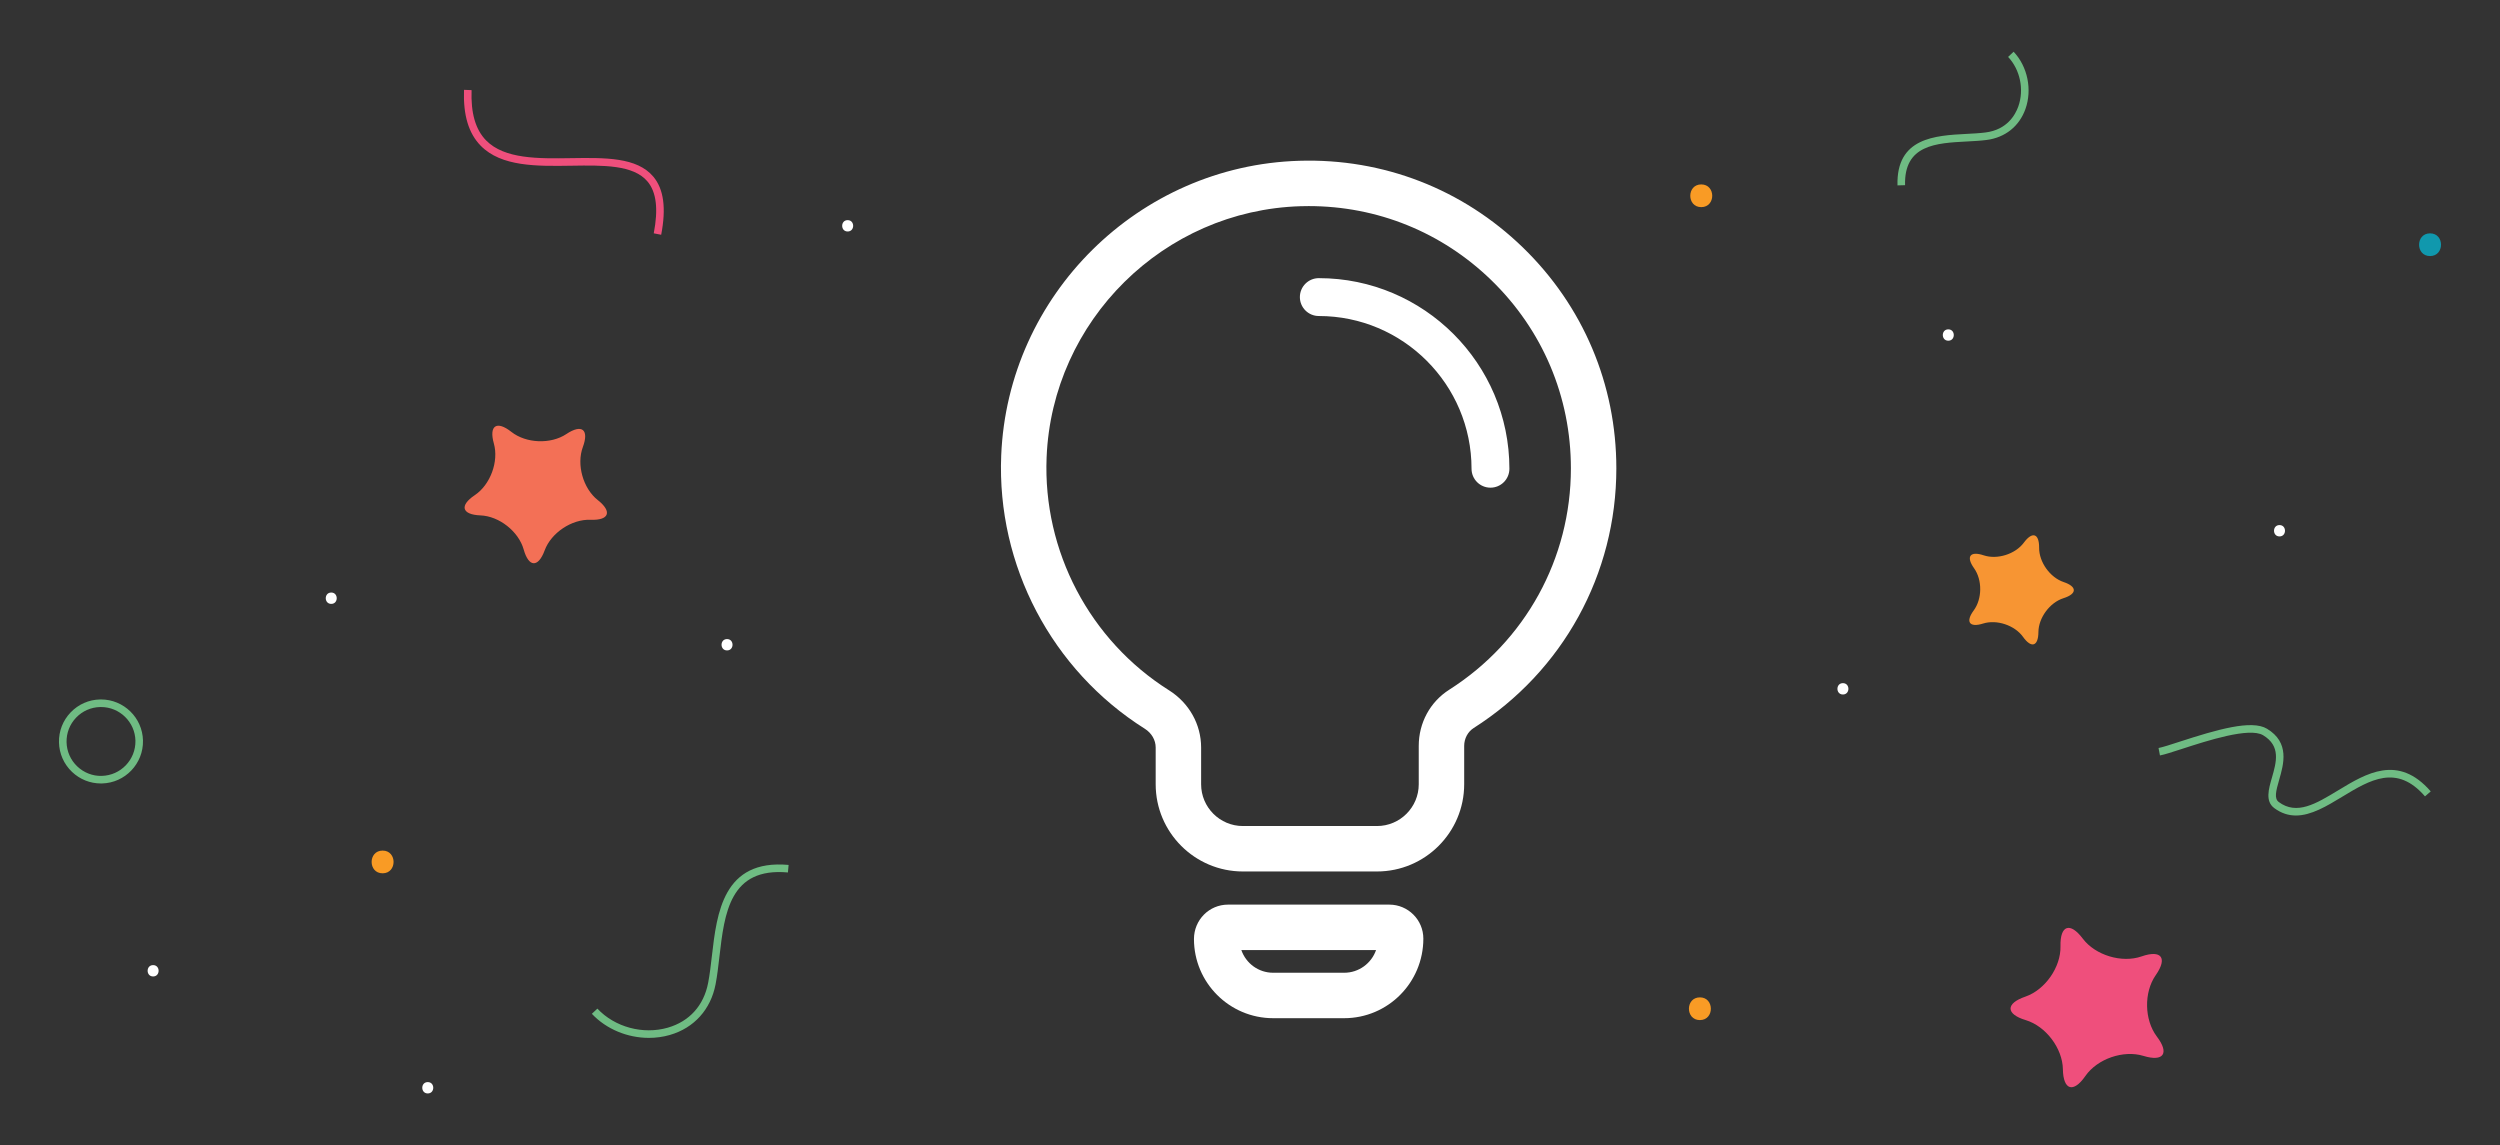 <?xml version="1.0" encoding="utf-8"?>
<!-- Generator: Adobe Illustrator 27.2.0, SVG Export Plug-In . SVG Version: 6.00 Build 0)  -->
<svg version="1.1" id="Layer_1" xmlns="http://www.w3.org/2000/svg" xmlns:xlink="http://www.w3.org/1999/xlink" x="0px" y="0px"
	 viewBox="0 0 330.111 151.214" style="enable-background:new 0 0 330.111 151.214;" xml:space="preserve">
<rect x="0" y="0" width="330.111" height="151.214" fill="#333333" stroke="none"/>
<style type="text/css">
	.st0{fill:none;}
	.st1{fill:#F99B25;}
	.st2{fill:#1098AD;}
	.st3{fill:#F79533;}
	.st4{fill:#EF4F7C;}
	.st5{fill:#F37056;}
	.st6{fill:#6FBC83;}
	.st7{fill:#FFFFFF;}
</style>
<g>
	<path class="st0" d="M172.806,27.213c-0.354,0-0.71,0.005-1.066,0.016c-18.075,0.538-32.809,15.107-33.542,33.168
		c-0.503,12.369,5.69,24.153,16.164,30.753c2.654,1.674,4.239,4.497,4.239,7.554v4.855c0,3.04,2.474,5.514,5.514,5.514h17.708
		c3.04,0,5.514-2.474,5.514-5.514v-5.07c0-3.04,1.506-5.812,4.027-7.417c10.059-6.402,16.064-17.329,16.064-29.229
		c0-9.445-3.733-18.271-10.513-24.852C190.395,30.662,181.869,27.213,172.806,27.213z M196.808,64.394c-1.381,0-2.5-1.119-2.5-2.5
		c0-11.12-9.047-20.166-20.166-20.166c-1.381,0-2.5-1.119-2.5-2.5s1.119-2.5,2.5-2.5c13.877,0,25.166,11.29,25.166,25.166
		C199.308,63.275,198.189,64.394,196.808,64.394z"/>
	<path class="st0" d="M168.11,128.446h9.383c1.945,0,3.604-1.254,4.208-2.996h-17.79
		C164.523,127.204,166.174,128.446,168.11,128.446z"/>
	<path class="st0" d="M13.335,93.359c-0.033,0-0.067,0-0.101,0.001c-1.214,0.025-2.345,0.522-3.186,1.4
		c-0.839,0.877-1.287,2.029-1.261,3.243c0.027,1.215,0.525,2.347,1.402,3.187c0.878,0.841,2.058,1.303,3.244,1.261
		c2.504-0.055,4.499-2.138,4.446-4.645C17.827,95.334,15.797,93.359,13.335,93.359z"/>
	<path class="st1" d="M50.521,112.315c-1.93,0-1.934,3,0,3C52.451,115.315,52.454,112.315,50.521,112.315z"/>
	<path class="st1" d="M224.462,131.697c-1.93,0-1.934,3,0,3C226.392,134.697,226.395,131.697,224.462,131.697z"/>
	<path class="st1" d="M224.641,24.351c-1.93,0-1.934,3,0,3C226.572,27.351,226.575,24.351,224.641,24.351z"/>
	<path class="st2" d="M320.875,30.812c-1.93,0-1.934,3,0,3C322.805,33.812,322.809,30.812,320.875,30.812z"/>
	<path class="st3" d="M267.133,84.102c1.1,1.54,2.013,1.252,2.028-0.64c0.016-1.892,1.507-3.906,3.314-4.476
		s1.815-1.527,0.018-2.128c-1.797-0.601-3.254-2.64-3.238-4.532c0.016-1.892-0.892-2.195-2.017-0.673
		c-1.125,1.521-3.514,2.274-5.308,1.674c-1.794-0.6-2.363,0.168-1.264,1.709c1.099,1.54,1.078,4.045-0.046,5.567
		c-1.124,1.521-0.568,2.301,1.235,1.733C263.657,81.767,266.033,82.562,267.133,84.102z"/>
	<path class="st4" d="M284.799,136.869c-1.658-2.194-1.728-5.835-0.156-8.091l0.022-0.032c1.573-2.256,0.733-3.365-1.865-2.464
		l-0.036,0.012c-2.598,0.901-6.082-0.157-7.742-2.349l-0.027-0.036c-1.66-2.193-2.974-1.737-2.92,1.013l0.001,0.039
		c0.054,2.75-2.029,5.735-4.628,6.634l-0.034,0.012c-2.599,0.899-2.573,2.29,0.058,3.09l0.039,0.012
		c2.631,0.801,4.827,3.705,4.88,6.455l0.001,0.04c0.053,2.75,1.383,3.153,2.955,0.897l0.023-0.033
		c1.572-2.256,5.011-3.448,7.643-2.648l0.036,0.011c2.631,0.8,3.427-0.341,1.769-2.535L284.799,136.869z"/>
	<path class="st5" d="M78.931,66.031c-1.94-1.531-2.827-4.679-1.971-6.996c0.857-2.317-0.124-3.091-2.179-1.72
		s-5.323,1.24-7.261-0.29c-1.939-1.53-2.977-0.837-2.308,1.54c0.669,2.377-0.465,5.445-2.52,6.818
		c-2.055,1.373-1.716,2.575,0.753,2.672c2.469,0.097,5.036,2.122,5.704,4.501c0.668,2.379,1.917,2.429,2.774,0.112
		c0.858-2.317,3.579-4.132,6.048-4.033C80.439,68.733,80.872,67.562,78.931,66.031z"/>
	<path class="st6" d="M13.335,92.359c-0.04,0-0.081,0-0.122,0.001c-1.481,0.031-2.861,0.638-3.886,1.709
		c-1.024,1.07-1.571,2.476-1.539,3.956c0.033,1.482,0.641,2.863,1.711,3.888c1.039,0.995,2.396,1.539,3.83,1.539
		c0.042,0,0.085,0,0.127-0.001c3.056-0.066,5.489-2.608,5.425-5.666C18.815,94.768,16.338,92.359,13.335,92.359z M13.435,102.451
		c-1.187,0.042-2.366-0.42-3.244-1.261c-0.877-0.84-1.375-1.972-1.402-3.187c-0.026-1.214,0.422-2.366,1.261-3.243
		c0.841-0.878,1.972-1.375,3.186-1.4c0.033-0.001,0.067-0.001,0.101-0.001c2.462,0,4.491,1.975,4.546,4.447
		C17.934,100.313,15.939,102.396,13.435,102.451z"/>
	<path class="st6" d="M308.74,104.362c-2.932,1.776-5.461,3.31-7.842,1.539c-0.619-0.461-0.383-1.415,0.055-2.936
		c0.598-2.075,1.416-4.918-1.611-6.74c-2.031-1.223-6.616,0.114-11.535,1.713c-1.204,0.392-2.244,0.729-2.785,0.832l0.188,0.982
		c0.603-0.114,1.619-0.445,2.907-0.863c3.329-1.082,8.904-2.892,10.71-1.807c2.369,1.426,1.758,3.551,1.166,5.606
		c-0.441,1.532-0.897,3.117,0.31,4.015c0.94,0.699,1.896,0.98,2.858,0.98c2.026-0.001,4.086-1.248,6.098-2.467
		c3.708-2.246,7.21-4.37,10.949-0.061l0.756-0.656C316.668,99.557,312.454,102.11,308.74,104.362z"/>
	<path class="st4" d="M75.444,21.882c4.226-0.068,8.201-0.126,10.059,2.087c1.171,1.396,1.439,3.634,0.821,6.841L87.306,31
		c0.679-3.521,0.339-6.031-1.038-7.673c-2.162-2.578-6.374-2.511-10.84-2.444c-4.33,0.067-8.815,0.136-11.24-2.341
		c-1.402-1.432-2.029-3.604-1.918-6.642l-1-0.036c-0.121,3.325,0.6,5.738,2.203,7.377C66.199,22.025,70.904,21.952,75.444,21.882z"
		/>
	<path class="st6" d="M94,126.236c-0.146,1.269-0.285,2.467-0.495,3.554c-0.575,2.984-2.467,5.083-5.326,5.909
		c-3.263,0.942-7.003-0.066-9.298-2.516l-0.73,0.684c1.911,2.039,4.722,3.18,7.534,3.18c0.935,0,1.869-0.126,2.771-0.387
		c3.191-0.922,5.39-3.357,6.031-6.681c0.217-1.124,0.357-2.34,0.506-3.628c0.674-5.821,1.376-11.844,9.048-11.146l0.09-0.996
		C95.486,113.432,94.661,120.529,94,126.236z"/>
	<path class="st7" d="M243.347,90.205c-0.965,0-0.967,1.5,0,1.5C244.312,91.705,244.314,90.205,243.347,90.205z"/>
	<path class="st7" d="M20.219,127.437c-0.965,0-0.967,1.5,0,1.5C21.184,128.937,21.186,127.437,20.219,127.437z"/>
	<path class="st7" d="M111.93,29.068c-0.965,0-0.967,1.5,0,1.5C112.895,30.568,112.897,29.068,111.93,29.068z"/>
	<path class="st7" d="M257.262,43.489c-0.965,0-0.967,1.5,0,1.5C258.227,44.989,258.229,43.489,257.262,43.489z"/>
	<path class="st7" d="M56.484,142.884c-0.965,0-0.967,1.5,0,1.5C57.45,144.384,57.451,142.884,56.484,142.884z"/>
	<path class="st7" d="M96.002,85.885c0.965,0,0.967-1.5,0-1.5C95.037,84.385,95.035,85.885,96.002,85.885z"/>
	<path class="st7" d="M300.996,70.832c0.965,0,0.967-1.5,0-1.5C300.031,69.332,300.029,70.832,300.996,70.832z"/>
	<path class="st7" d="M43.739,78.241c-0.965,0-0.967,1.5,0,1.5C44.704,79.741,44.705,78.241,43.739,78.241z"/>
	<path class="st6" d="M267.444,14.406c0.919-2.568,0.294-5.613-1.555-7.577l-0.729,0.686c1.598,1.697,2.137,4.331,1.342,6.554
		c-0.401,1.122-1.494,3.058-4.307,3.42c-0.774,0.1-1.627,0.145-2.529,0.192c-4.138,0.218-9.288,0.489-9.113,6.798l1-0.027
		c-0.147-5.334,4.079-5.557,8.166-5.772c0.922-0.048,1.793-0.094,2.604-0.199C264.763,18.167,266.629,16.681,267.444,14.406z"/>
	<path class="st7" d="M171.562,21.231c-21.21,0.631-38.498,17.728-39.358,38.922c-0.591,14.508,6.674,28.331,18.959,36.073
		c0.9,0.567,1.438,1.494,1.438,2.478v4.855c0,6.349,5.165,11.514,11.514,11.514h17.708c6.349,0,11.514-5.165,11.514-11.514v-5.07
		c0-0.963,0.479-1.865,1.249-2.354c11.799-7.511,18.843-20.33,18.843-34.292c0-11.082-4.38-21.437-12.333-29.157
		C193.144,24.968,182.641,20.89,171.562,21.231z M191.364,91.072c-2.521,1.604-4.027,4.377-4.027,7.417v5.07
		c0,3.04-2.474,5.514-5.514,5.514h-17.708c-3.04,0-5.514-2.474-5.514-5.514v-4.855c0-3.057-1.585-5.88-4.239-7.554
		c-10.474-6.601-16.667-18.384-16.164-30.753c0.733-18.062,15.467-32.631,33.542-33.168c0.356-0.01,0.712-0.016,1.066-0.016
		c9.063,0,17.589,3.449,24.109,9.779c6.779,6.581,10.513,15.406,10.513,24.852C207.428,73.743,201.422,84.67,191.364,91.072z"/>
	<path class="st7" d="M183.455,119.45h-21.308c-2.477,0-4.491,2.015-4.491,4.542c0,5.765,4.689,10.454,10.453,10.454h9.383
		c5.764,0,10.453-4.689,10.453-10.506C187.946,121.464,185.931,119.45,183.455,119.45z M177.493,128.446h-9.383
		c-1.936,0-3.587-1.242-4.199-2.996h17.79C181.096,127.192,179.438,128.446,177.493,128.446z"/>
	<path class="st7" d="M174.142,36.728c-1.381,0-2.5,1.119-2.5,2.5s1.119,2.5,2.5,2.5c11.119,0,20.166,9.046,20.166,20.166
		c0,1.381,1.119,2.5,2.5,2.5s2.5-1.119,2.5-2.5C199.308,48.017,188.019,36.728,174.142,36.728z"/>
</g>
</svg>
